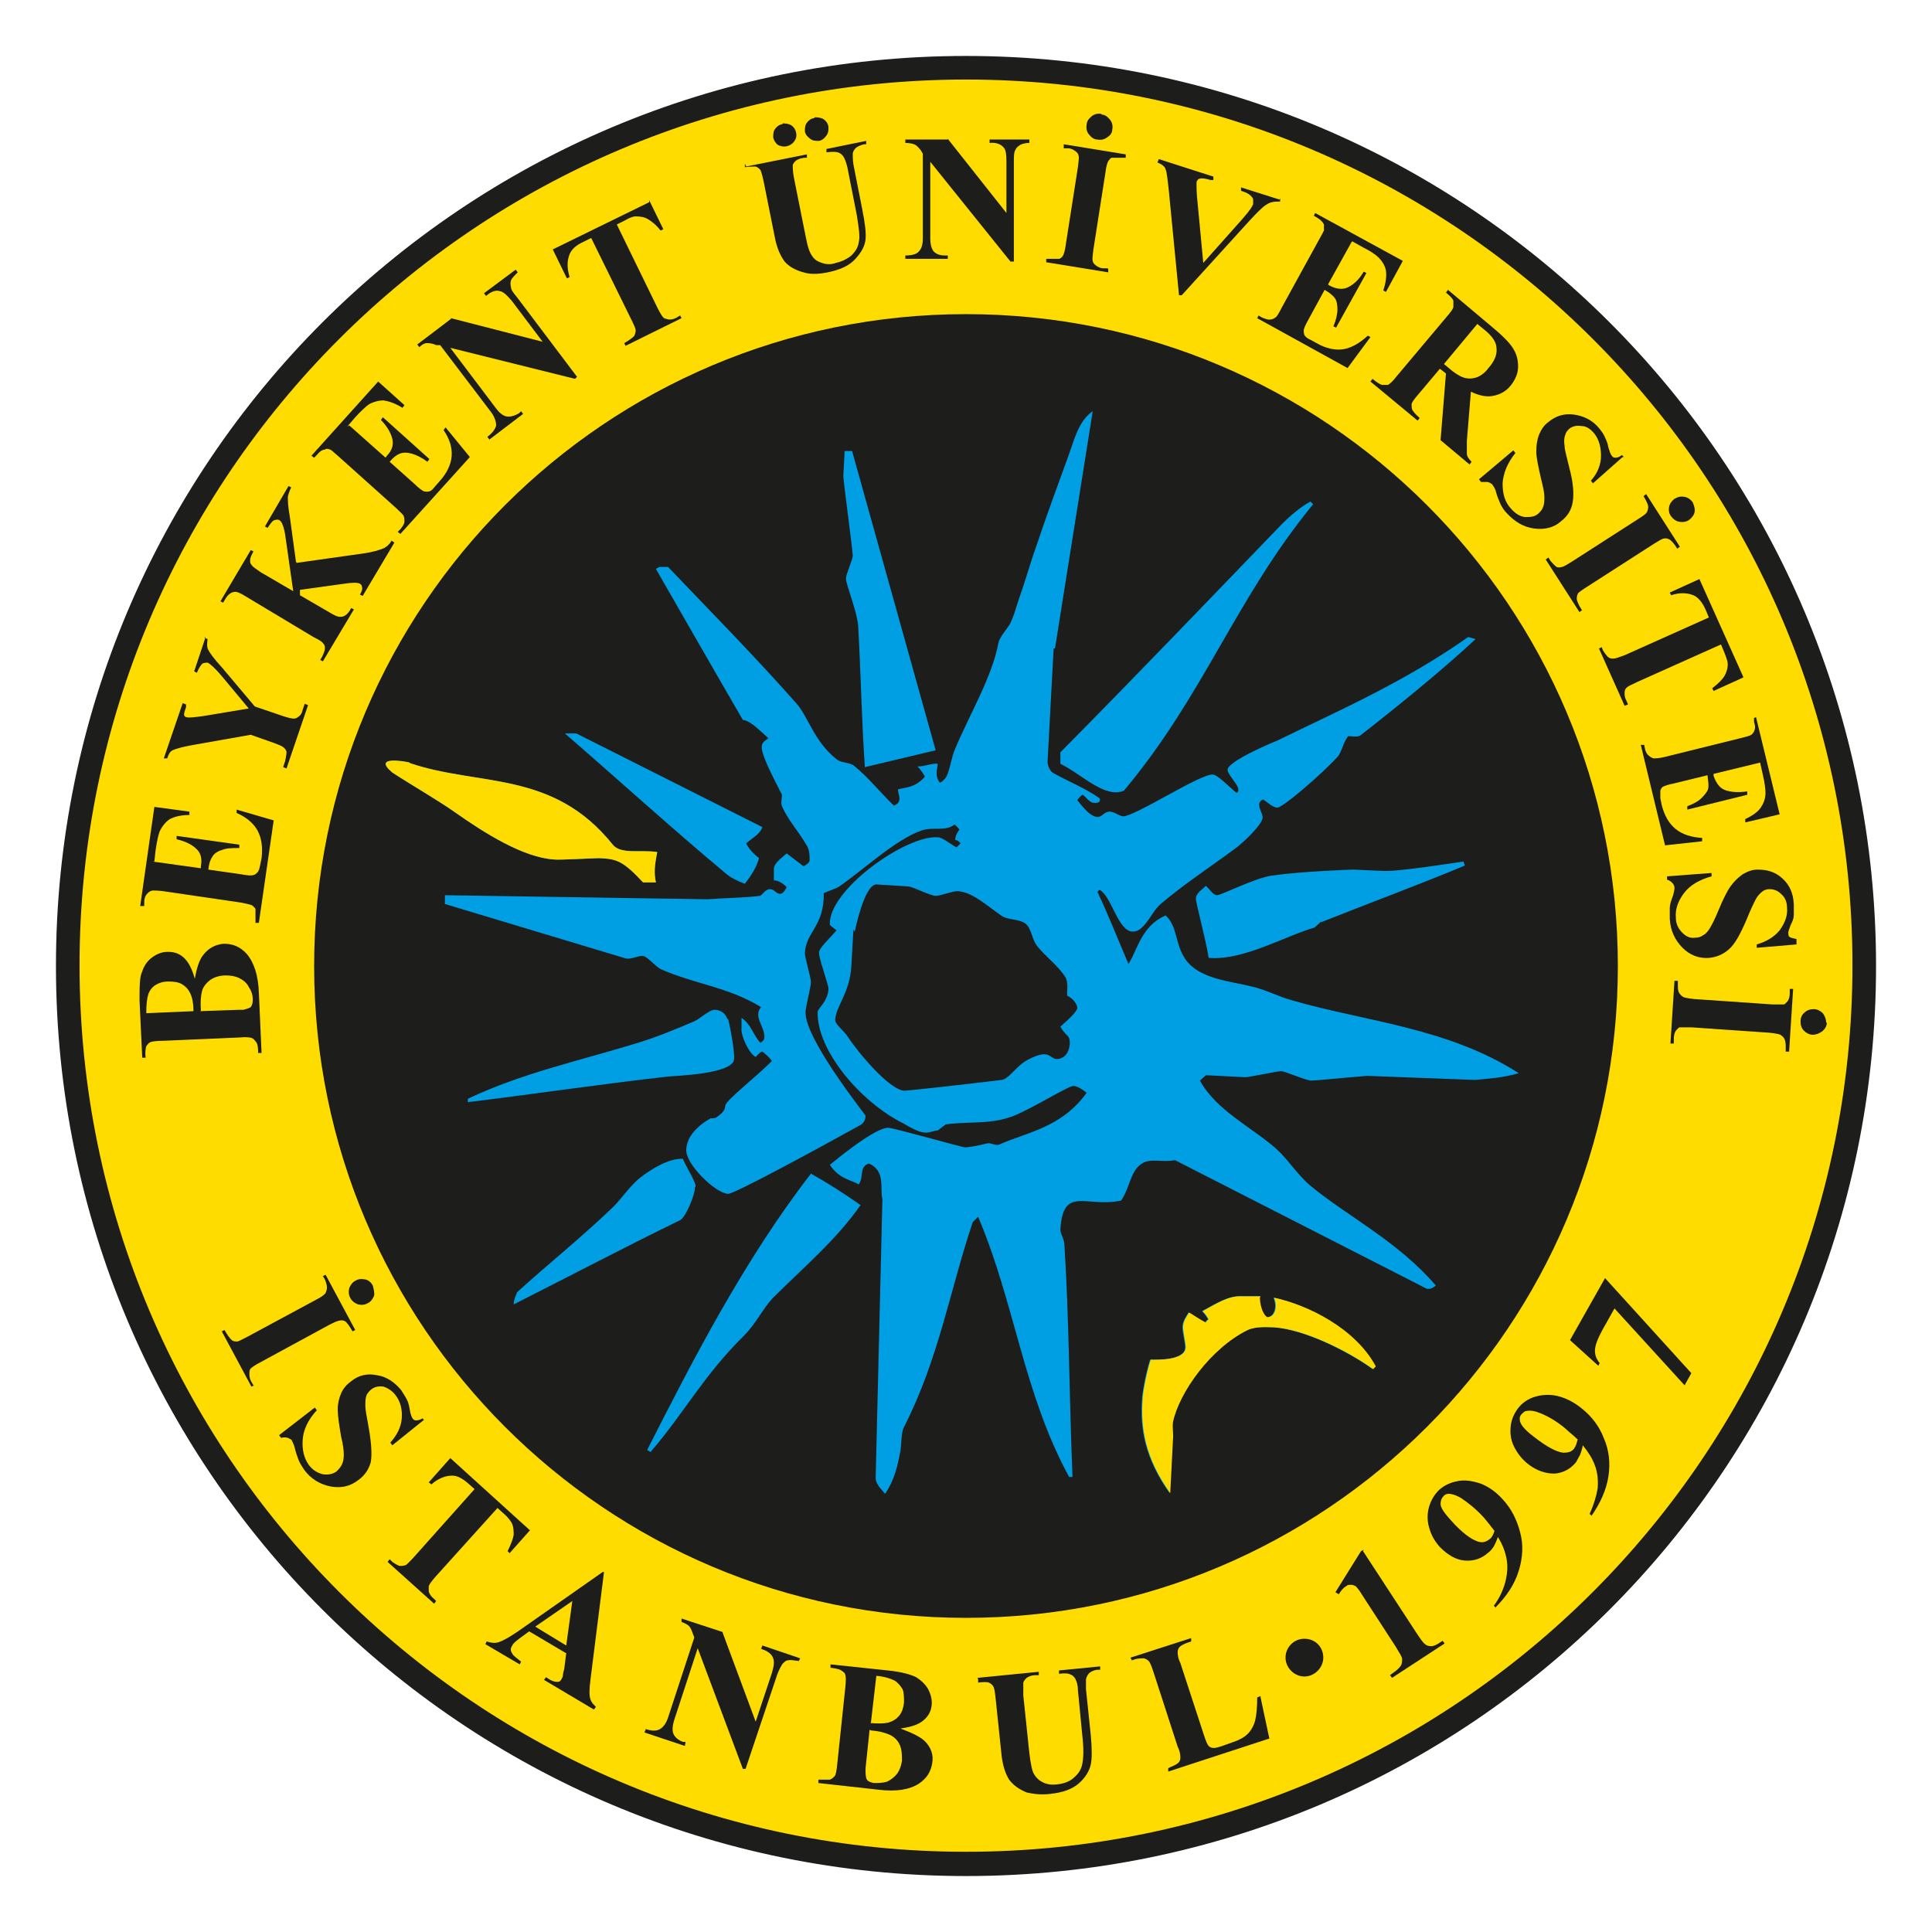 <?xml version="1.0" encoding="UTF-8"?><svg id="Layer_1" xmlns="http://www.w3.org/2000/svg" viewBox="0 0 28.66 28.66"><defs><style>.cls-1{fill:#1d1d1b;}.cls-1,.cls-2,.cls-3{stroke-width:0px;}.cls-2{fill:#009ee2;}.cls-3{fill:#ffdc00;}</style></defs><path class="cls-3" d="m1.06,14.33C1.06,7,7,1.06,14.33,1.06s13.27,5.93,13.27,13.26-5.94,13.27-13.27,13.27S1.06,21.65,1.06,14.33h0Z"/><path class="cls-1" d="m3.77,20.55l-.04.02-.44-.82.04-.02.03.05s.05.08.08.1c.02.02.05.02.08.02.02,0,.07-.03.15-.07l1.02-.55c.08-.04.13-.08.14-.1.01-.02.02-.05.02-.08,0-.03-.01-.07-.03-.12l-.03-.05.04-.02.44.82-.04.02-.03-.05s-.05-.08-.08-.1c-.02-.01-.05-.02-.08-.01-.02,0-.07.02-.15.06l-1.03.56c-.08.04-.13.08-.14.09-.02.02-.02.05-.02.08,0,.03,0,.07.03.12l.03.05Zm1.76-1.48s.03.1.02.15c-.02.05-.05.09-.09.11-.05.03-.1.03-.15.02-.05-.02-.09-.05-.11-.09-.03-.05-.03-.1-.02-.15.02-.05.05-.09.09-.11.05-.03.09-.03.15-.02.05.01.09.05.11.09Z"/><path class="cls-1" d="m6.28,21.07l-.46.37-.03-.04c.1-.11.16-.23.17-.36.01-.13-.02-.25-.09-.34-.05-.07-.12-.11-.18-.13-.07-.01-.13,0-.18.04-.03.02-.05.05-.07.08-.02.05-.02.1-.02.17,0,.05.02.16.05.32.04.23.05.4.03.51-.03.11-.09.2-.19.27-.12.09-.25.12-.41.09-.15-.03-.29-.11-.39-.25-.03-.05-.06-.09-.08-.14-.02-.05-.04-.11-.06-.19-.01-.04-.03-.08-.04-.1-.01-.02-.04-.03-.06-.04-.03-.01-.06-.01-.1,0l-.03-.04.53-.41.03.04c-.13.14-.2.29-.21.44-.01.15.02.27.09.37.06.08.13.12.21.14.08.01.14,0,.2-.04.03-.03.06-.06.08-.1.02-.04.03-.09.03-.15,0-.06-.01-.15-.04-.27-.03-.18-.05-.31-.05-.4,0-.09.02-.17.05-.24.03-.07.08-.13.15-.18.11-.09.24-.12.38-.09.14.02.26.1.36.22.03.05.06.09.09.15.02.04.03.09.04.15.01.06.03.11.04.12.01.02.03.03.05.03.02,0,.05,0,.1-.03l.02.03Z"/><path class="cls-1" d="m7.88,22.68l-.32.36-.03-.03c.05-.1.08-.18.09-.24,0-.06,0-.12-.03-.18-.02-.03-.05-.08-.11-.13l-.1-.09-.92,1.02c-.06.07-.09.11-.1.14,0,.02,0,.05,0,.08.01.03.03.07.07.1l.04.04-.03.04-.69-.62.03-.04.04.04s.07.05.11.06c.03,0,.05,0,.08-.01.02,0,.06-.05.12-.11l.91-1.02-.09-.08c-.09-.08-.17-.12-.24-.12-.1,0-.21.04-.31.13l-.04-.03.32-.36,1.18,1.07Z"/><path class="cls-1" d="m8.39,24.52l-.54-.32-.15.11c-.05.04-.09.07-.1.1-.03.04-.03.08,0,.12.01.03.06.06.13.12l-.02.04-.51-.3.02-.04c.06.02.12.03.18.01.06-.02.15-.07.27-.15l1.27-.89h.02s-.2,1.59-.2,1.59c-.02.15-.02.25,0,.3.01.04.04.07.08.11l-.03.04-.74-.44.03-.04.03.02c.06.04.1.05.14.05.03,0,.04-.01.06-.04,0-.01.02-.03.02-.05,0,0,0-.04.02-.1l.03-.24Zm.01-.11l.09-.66-.55.38.46.28Z"/><path class="cls-1" d="m10.72,24.22l.49,1.32.24-.72c.03-.1.04-.17.02-.22-.02-.06-.08-.11-.18-.14l.02-.05.56.19-.02.04c-.07-.01-.13-.02-.16-.01-.03,0-.05.02-.08.05-.02.03-.05.08-.08.16l-.47,1.4h-.04s-.67-1.79-.67-1.79l-.35,1.07c-.03.1-.03.17,0,.22.03.05.08.08.13.1h.04s-.01.06-.01.06l-.6-.2.02-.05c.09.03.16.03.21,0,.05-.03.09-.08.12-.17l.39-1.19-.02-.05c-.02-.06-.04-.1-.06-.12-.02-.02-.06-.04-.11-.06v-.05s.61.2.61.2Z"/><path class="cls-1" d="m13.38,25.65c.16.06.28.12.34.18.09.09.13.2.11.32-.02.13-.08.23-.2.31-.14.09-.34.12-.59.09l-.9-.1v-.05c.09,0,.14,0,.17,0,.03-.01.05-.03.07-.05.02-.02.03-.08.04-.18l.12-1.14c.01-.1.01-.16,0-.18,0-.03-.03-.05-.06-.07-.03-.02-.08-.03-.16-.04v-.05s.85.09.85.09c.2.02.34.06.42.1.08.05.14.11.18.18.04.08.06.16.05.24-.01.09-.05.16-.12.22-.07.06-.18.1-.34.12Zm-.48.01l-.06.57v.06s0,.08.02.11c.02.03.06.04.1.05.07,0,.13,0,.2-.02.06-.03.11-.07.15-.12.04-.06.06-.12.07-.19,0-.08,0-.16-.03-.23-.03-.07-.08-.12-.14-.15-.06-.03-.16-.06-.29-.07Zm.01-.1c.12.01.21.01.28-.01.06-.02.11-.05.15-.1.04-.05.06-.11.07-.19,0-.08,0-.15-.02-.2-.03-.05-.07-.1-.12-.13-.06-.03-.15-.06-.27-.07l-.08.69Z"/><path class="cls-1" d="m14.5,24.89l.91-.09v.05s-.04,0-.04,0c-.07,0-.11.02-.14.04-.02.02-.04.04-.05.07,0,.02,0,.09,0,.19l.09.86c.02.16.04.26.07.31.03.05.07.09.13.12.06.03.13.04.21.03.1-.01.18-.04.24-.09.06-.05.11-.11.13-.19.02-.08.03-.21.01-.4l-.07-.72c0-.08-.02-.13-.04-.17-.02-.03-.04-.05-.07-.06-.04-.02-.1-.02-.17-.01v-.05s.61-.06.61-.06v.05s-.03,0-.03,0c-.05,0-.09.02-.12.04-.03.02-.05.06-.06.1,0,.03,0,.08,0,.15l.07.67c.02.21.02.36,0,.45-.02.09-.08.19-.17.27-.1.09-.24.14-.42.16-.15.02-.27,0-.36-.02-.12-.05-.2-.11-.26-.19-.05-.08-.09-.19-.11-.34l-.09-.86c-.01-.1-.02-.17-.04-.19-.01-.02-.04-.04-.06-.05-.03-.01-.08-.01-.16,0v-.05Z"/><path class="cls-1" d="m18.7,25.18l.13.61-1.5.49v-.05s.04-.02.04-.02c.05-.02.09-.04.11-.06.02-.02.03-.04.03-.08,0-.02,0-.08-.04-.16l-.36-1.11c-.03-.09-.05-.14-.07-.16-.02-.02-.04-.03-.07-.04-.03,0-.07,0-.12.01l-.06.02-.02-.04.9-.29v.05s-.06.02-.06.02c-.05.02-.09.04-.11.06-.02.02-.03.05-.03.08,0,.02,0,.08.04.16l.35,1.07c.03.09.05.14.07.16.02.02.04.03.08.03.02,0,.07-.01.15-.04l.14-.05c.09-.03.16-.07.21-.12.05-.05.09-.12.11-.2.02-.08.03-.2.03-.34l.05-.02Z"/><path class="cls-1" d="m20.22,23.01l.79,1.21c.06.09.1.15.13.17.02.02.05.03.09.03.04,0,.08-.02.14-.06l.03-.02.03.04-.78.51-.03-.04.04-.03c.06-.04.1-.08.12-.11.02-.03.02-.07.02-.1,0-.03-.04-.09-.1-.19l-.5-.77c-.04-.07-.08-.11-.09-.12-.02-.01-.04-.02-.07-.02-.03,0-.05,0-.07.02-.04.02-.08.07-.11.12l-.05-.03.38-.61.04-.02Z"/><path class="cls-1" d="m22.19,23.85l-.03-.03c.09-.12.14-.24.17-.35.03-.12.04-.23.02-.34-.02-.11-.06-.22-.13-.33-.02.06-.04.1-.06.14-.02.03-.05.07-.08.09-.1.09-.21.13-.35.12-.13-.01-.25-.08-.37-.2-.08-.09-.13-.18-.16-.29-.03-.1-.03-.21,0-.31.03-.1.08-.18.15-.25.08-.07.17-.11.28-.13.11-.02.22,0,.34.04.12.05.22.12.32.23.13.14.21.3.26.49.05.18.04.38-.02.57-.06.2-.18.38-.35.55Zm-.02-1.14c-.06-.08-.11-.14-.16-.2-.11-.12-.22-.21-.34-.29-.07-.04-.13-.06-.18-.06-.03,0-.06.01-.08.04-.03.03-.04.07-.04.11,0,.06.06.14.16.25.16.18.3.28.4.31.07.02.12,0,.17-.04.03-.02.05-.06.07-.12Z"/><path class="cls-1" d="m23.61,22.48l-.03-.02c.06-.13.1-.26.12-.38.01-.12,0-.23-.04-.34-.04-.11-.1-.2-.18-.3-.01.06-.03.11-.04.14-.02.04-.04.07-.06.11-.08.1-.19.16-.32.17-.13,0-.26-.04-.39-.14-.09-.07-.16-.16-.21-.26-.05-.1-.06-.2-.05-.3.01-.1.05-.19.11-.27.06-.08.15-.14.25-.17.1-.03.22-.04.34-.01.12.03.24.09.35.18.15.12.26.26.33.44.08.18.1.37.07.57-.03.2-.12.4-.26.6Zm-.2-1.12c-.07-.07-.14-.12-.19-.17-.12-.1-.25-.18-.38-.23-.07-.03-.14-.04-.19-.03-.03,0-.05.02-.08.05-.03.03-.03.07-.02.11.02.06.08.13.2.22.19.15.34.23.44.24.07,0,.12-.01.16-.06.02-.03.04-.07.05-.13Z"/><path class="cls-1" d="m24.99,20.55l-1.04-1.14-.18.32c-.07.13-.11.23-.11.31,0,.06.02.12.07.18l-.02.04-.42-.38.52-.92,1.28,1.41-.1.18Z"/><path class="cls-1" d="m4.66,14.33c0-5.34,4.33-9.67,9.67-9.67s9.67,4.33,9.67,9.67-4.33,9.67-9.67,9.67-9.67-4.33-9.67-9.67h0Z"/><path class="cls-1" d="m2.89,14.52c.03-.17.07-.29.13-.36.08-.1.18-.15.3-.16.13,0,.24.04.34.15.11.13.17.32.18.57l.04.9h-.05c0-.08-.01-.14-.03-.16-.02-.03-.04-.05-.06-.06-.02-.01-.09-.02-.18-.01l-1.15.05c-.09,0-.16.01-.18.02-.02.01-.04.03-.06.06-.01.03-.02.09-.01.17h-.05s-.04-.85-.04-.85c0-.2,0-.35.04-.43.03-.09.08-.16.15-.21.07-.05.14-.08.23-.08.09,0,.16.02.23.08.07.06.13.17.17.32Zm-.02.48c0-.12-.02-.21-.05-.27-.03-.06-.07-.1-.12-.13-.05-.03-.12-.04-.2-.04-.08,0-.14.02-.19.05-.05.03-.09.08-.11.14-.02.06-.03.15-.03.28l.7-.03Zm.1,0l.57-.02h.07s.08-.02.11-.04c.02-.03.03-.06.03-.11,0-.07-.02-.13-.06-.19-.03-.06-.08-.1-.14-.13-.06-.03-.13-.04-.2-.04-.08,0-.16.02-.22.06-.06.04-.11.1-.13.16-.02.07-.03.17-.02.3Z"/><path class="cls-1" d="m2.26,12.78l.72.1v-.03c.02-.11,0-.2-.07-.26-.06-.06-.16-.11-.29-.14v-.05s.93.13.93.13v.05c-.11,0-.19,0-.26.03-.07.02-.12.06-.14.1-.03.04-.05.1-.06.19l.49.07c.1.02.16.02.18.01.02,0,.04-.02.06-.04.02-.02.03-.06.04-.11l.02-.1c.02-.16,0-.3-.06-.41-.06-.11-.17-.2-.31-.26v-.05s.55.16.55.16l-.22,1.52h-.05s0-.07,0-.07c0-.05,0-.09,0-.13,0-.02-.03-.04-.05-.06-.02-.01-.07-.02-.16-.04l-1.16-.17c-.08-.01-.13-.01-.15-.01-.03,0-.06.02-.08.04-.03.03-.05.07-.05.13v.06s-.06,0-.06,0l.21-1.47.52.07v.05c-.14,0-.23.03-.29.06-.06.04-.11.1-.15.18-.02.05-.04.14-.06.27l-.02.18Z"/><path class="cls-1" d="m3.03,9.46l.05.02c-.01.06-.01.11,0,.14.02.05.09.15.22.29l.48.57.41.14c.09.03.14.04.17.04.02,0,.05-.01.07-.03.03-.02.05-.05.06-.1l.03-.09.05.02-.32.94-.05-.02.03-.09s.02-.09.02-.13c0-.03-.02-.05-.04-.07-.02-.02-.07-.04-.15-.07l-.34-.12-.85.15c-.17.03-.27.06-.31.08-.04.02-.06.06-.08.12h-.05s.28-.82.28-.82l.05.02v.04s-.03.08-.03.11c0,.02.02.04.04.04.03.01.12,0,.26-.02l.66-.11-.4-.48c-.1-.12-.17-.18-.21-.2-.02,0-.04,0-.07.01-.03.02-.06.07-.09.14l-.04-.02.17-.51Z"/><path class="cls-1" d="m4.4,8.35l.99-.14c.14-.02.24-.05.31-.08.05-.03.08-.06.11-.11l.04.03-.47.79-.04-.02c.03-.05.04-.09.03-.11,0-.02-.01-.04-.03-.05-.03-.02-.11-.02-.24,0l-.65.09v.08s.43.25.43.25c.08.05.13.07.16.07.03,0,.05,0,.08-.02.03-.02.06-.05.09-.11l.04.02-.46.77-.04-.02.03-.05s.04-.08.04-.12c0-.03,0-.05-.03-.08-.01-.02-.06-.05-.14-.09l-1-.6c-.08-.05-.13-.07-.15-.07-.02,0-.05,0-.08.02-.03.02-.06.05-.08.09l-.03.05-.04-.02.45-.76.04.02c-.03.05-.05.1-.05.13,0,.03,0,.05.03.08.01.02.06.05.13.1l.48.28-.12-.84c-.02-.12-.05-.19-.08-.21-.03-.02-.06-.01-.09,0-.02.01-.05.05-.09.11l-.04-.02.35-.6.04.02c-.03.06-.04.1-.05.14,0,.04,0,.14.03.3l.09.66Z"/><path class="cls-1" d="m5.18,6.31l.54.48.02-.03c.08-.08.1-.17.08-.25-.02-.08-.07-.18-.17-.28l.03-.04.69.62-.03.04c-.08-.06-.16-.1-.23-.12-.07-.02-.13-.02-.18,0-.05.02-.1.06-.15.12l.37.33c.07.07.12.1.14.11.02,0,.05.01.07,0,.03,0,.06-.03.09-.07l.07-.08c.11-.12.17-.25.18-.37.01-.13-.03-.26-.12-.39l.03-.04.36.44-1.03,1.14-.04-.03.04-.04s.06-.07.06-.11c0-.03,0-.05-.01-.08,0-.02-.05-.06-.11-.12l-.87-.78c-.06-.05-.1-.09-.11-.09-.03-.01-.06-.02-.08,0-.04,0-.08.03-.12.08l-.04.04-.04-.03.99-1.1.39.35-.03.04c-.11-.07-.21-.1-.28-.11-.07,0-.15.02-.22.06-.04.03-.11.09-.2.19l-.12.14Z"/><path class="cls-1" d="m6.69,4.72l1.36.35-.46-.61c-.07-.08-.12-.13-.17-.14-.06-.02-.13,0-.21.07l-.03-.04.47-.35.03.04c-.05.05-.09.09-.1.12-.01.03-.01.06,0,.1,0,.04.04.09.09.15l.89,1.18-.03.03-1.85-.46.68.9c.06.08.12.12.18.12.06,0,.11-.02.16-.05l.03-.03.03.04-.5.38-.03-.04c.08-.06.12-.12.13-.17,0-.05-.02-.12-.07-.19l-.76-1h-.06c-.06-.03-.11-.03-.14-.03-.03,0-.07.02-.11.06l-.03-.04.5-.38Z"/><path class="cls-1" d="m9.63,2.97l.21.43-.04.02c-.07-.09-.14-.14-.19-.17-.05-.03-.11-.04-.18-.04-.04,0-.09.02-.16.06l-.12.06.6,1.23c.04.08.07.13.09.15.02.02.05.02.08.03.03,0,.07,0,.12-.03l.05-.03.02.04-.83.41-.02-.04.05-.03s.08-.05.1-.08c.01-.02.02-.05.02-.08,0-.02-.02-.07-.06-.15l-.6-1.22-.12.06c-.11.05-.17.11-.2.18-.04.1-.04.21,0,.34l-.04.02-.21-.43,1.43-.7Z"/><path class="cls-1" d="m11.07,2.47l.9-.18v.05s-.04,0-.04,0c-.07.01-.11.03-.13.05-.02.02-.04.04-.04.07,0,.03,0,.09.02.19l.17.85c.03.16.06.25.1.3.03.05.08.08.14.1.06.02.13.03.21,0,.09-.02.17-.06.23-.11.06-.06.1-.12.11-.2.02-.08,0-.21-.03-.4l-.14-.71c-.02-.08-.04-.13-.06-.16-.02-.03-.05-.05-.08-.06-.04-.01-.1-.01-.17,0v-.05s.59-.12.59-.12v.05s-.03,0-.03,0c-.05.01-.09.03-.12.05-.03.03-.05.06-.05.1,0,.03,0,.08.01.15l.13.66c.04.2.06.35.05.45-.01.1-.06.19-.15.29-.09.1-.22.16-.41.2-.15.03-.27.03-.36,0-.12-.03-.22-.09-.28-.16-.06-.08-.11-.19-.14-.33l-.17-.85c-.02-.1-.04-.16-.05-.18-.02-.02-.04-.04-.07-.05-.03,0-.08,0-.16.01v-.05Zm.54-.64s.09,0,.13.03c.04.03.06.06.07.11.01.05,0,.09-.03.13-.03.04-.07.06-.11.07-.05.01-.09,0-.13-.02-.04-.03-.06-.07-.07-.11,0-.05,0-.09.03-.13.03-.04.06-.06.11-.07Zm.48-.09s.09,0,.13.03c.04.03.06.06.07.11,0,.05,0,.09-.03.13-.03.04-.06.07-.11.08-.05,0-.09,0-.13-.03-.04-.03-.07-.06-.08-.11,0-.05,0-.09.03-.13.03-.04.06-.06.11-.07Z"/><path class="cls-1" d="m14.06,2.06l.87,1.1v-.76c0-.11-.01-.18-.04-.21-.04-.05-.11-.08-.21-.07v-.05h.59s0,.05,0,.05c-.07,0-.13.02-.15.04-.02.01-.05.04-.06.07-.02.03-.02.09-.02.18v1.47s-.05,0-.05,0l-1.19-1.48v1.13c0,.1.02.17.06.21.05.04.1.05.16.05h.04v.05h-.63v-.05c.1,0,.17-.02.2-.06.04-.04.06-.1.06-.2v-1.25s-.03-.05-.03-.05c-.04-.05-.07-.08-.1-.09-.03-.01-.07-.02-.13-.02v-.05h.63Z"/><path class="cls-1" d="m16.44,3.99v.05s-.92-.15-.92-.15v-.05s.06,0,.06,0c.05,0,.09,0,.13,0,.02,0,.05-.03.06-.05.01-.02.03-.07.04-.16l.18-1.15c.01-.09.02-.15.01-.17,0-.02-.02-.05-.05-.07-.03-.02-.06-.04-.11-.04h-.06s0-.06,0-.06l.92.15v.05s-.07,0-.07,0c-.05,0-.09,0-.13,0-.03,0-.04.03-.06.05-.01.02-.03.07-.04.16l-.18,1.15c-.01.09-.02.14-.01.17,0,.02.02.05.05.07.03.02.06.04.11.04h.06Zm-.1-2.29c.05,0,.09.03.13.08.03.04.04.09.03.14,0,.05-.03.09-.08.12-.04.03-.09.04-.14.03-.05,0-.09-.03-.13-.08-.03-.04-.04-.09-.03-.14,0-.05.03-.09.08-.13.04-.03.09-.04.14-.03Z"/><path class="cls-1" d="m18.99,2.94v.05c-.08,0-.14,0-.21.05-.05.03-.13.11-.25.24l-1,1.1h-.04s-.15-1.54-.15-1.54c-.02-.18-.03-.29-.05-.33-.01-.04-.05-.07-.12-.1l.02-.05.81.26v.05s-.04,0-.04,0c-.07-.02-.13-.03-.16-.02-.02,0-.04.02-.05.05,0,.01,0,.03,0,.06s0,.08.01.19l.09.95.57-.64c.07-.08.11-.13.13-.16.02-.03.03-.05.04-.07,0-.02,0-.05,0-.07,0-.02-.02-.04-.04-.06-.03-.03-.08-.05-.14-.07v-.05s.57.18.57.18Z"/><path class="cls-1" d="m20.05,3.59l-.35.63.03.02c.1.05.19.06.27.02.08-.04.16-.11.23-.23l.04.02-.45.81-.04-.02c.04-.09.06-.18.06-.25,0-.07-.01-.13-.04-.17-.03-.04-.08-.08-.15-.12l-.24.44c-.05.09-.07.14-.07.16,0,.02,0,.04.01.07.01.02.04.05.09.07l.09.05c.14.08.28.11.4.09.12-.02.24-.09.36-.2l.04.02-.34.46-1.34-.74.02-.04.05.03s.09.04.12.03c.03,0,.05-.01.08-.03.02-.01.05-.06.09-.14l.56-1.02c.04-.07.06-.11.07-.13,0-.03,0-.06,0-.09-.02-.04-.05-.07-.1-.1l-.05-.03.02-.04,1.3.71-.25.46-.04-.02c.04-.12.05-.22.04-.29-.01-.07-.05-.14-.11-.2-.04-.04-.11-.09-.23-.15l-.16-.09Z"/><path class="cls-1" d="m21.36,5.47l-.32.38c-.06.07-.1.12-.1.15,0,.03,0,.05.01.08.02.03.05.07.11.12l-.03.04-.7-.58.03-.04c.06.05.11.08.14.09.03,0,.06,0,.09,0,.02-.01.07-.05.13-.13l.74-.88c.06-.07.1-.12.1-.15,0-.03,0-.06,0-.09-.01-.03-.05-.07-.11-.12l.03-.04.63.53c.17.14.28.25.33.33.06.09.08.18.08.28,0,.1-.04.19-.11.28-.08.1-.19.15-.32.16-.08,0-.17-.02-.27-.07l-.06.73c0,.1,0,.16,0,.19,0,.04.03.08.07.12l-.03.04-.43-.36.08-.99-.09-.07Zm.56-.67l-.5.6.06.05c.09.08.17.13.23.15.06.02.12.02.19,0,.06-.02.13-.07.18-.14.09-.1.13-.2.12-.29,0-.09-.06-.18-.17-.27l-.11-.09Z"/><path class="cls-1" d="m24.07,6.78l-.44.39-.03-.04c.1-.11.15-.24.15-.37,0-.13-.03-.24-.1-.33-.06-.07-.12-.11-.19-.11-.07-.01-.13,0-.18.04-.03.03-.05.05-.06.09-.02.05-.02.1-.01.17,0,.05.03.15.07.32.06.22.07.39.05.51-.02.12-.08.21-.17.28-.11.1-.25.13-.4.11-.16-.02-.29-.1-.41-.23-.04-.04-.07-.09-.09-.13-.02-.05-.05-.11-.07-.19-.01-.04-.03-.07-.05-.1-.02-.02-.04-.03-.07-.04-.03,0-.06,0-.1,0l-.03-.04.51-.43.03.04c-.12.15-.18.3-.19.45,0,.15.03.27.12.37.06.07.13.12.21.13.08,0,.14,0,.2-.05.03-.03.06-.06.07-.1.02-.04.02-.09.02-.15,0-.06-.02-.15-.05-.27-.04-.18-.07-.31-.07-.4,0-.09.01-.17.04-.25.03-.07.07-.14.14-.19.11-.09.23-.13.38-.11.14.02.27.08.37.2.04.05.07.09.09.14.02.04.04.09.05.15.02.06.03.1.05.12.01.02.03.03.05.03.02,0,.05,0,.1-.04l.03.03Z"/><path class="cls-1" d="m23.47,9.05l-.04.03-.5-.78.04-.03.03.05s.06.07.09.09c.02.01.05.01.08,0,.02,0,.07-.03.15-.08l.98-.63c.08-.05.12-.08.13-.1.01-.02.02-.05.02-.08,0-.03-.02-.07-.04-.11l-.03-.05.04-.03.5.78-.04.03-.03-.05s-.06-.08-.09-.09c-.02-.01-.05-.02-.08-.01-.02,0-.07.03-.15.08l-.98.63c-.08.05-.12.08-.14.1-.01.02-.02.05-.02.08,0,.03.02.07.04.11l.03.05Zm1.64-1.6s.04.09.03.14c-.01.05-.04.09-.08.12-.04.03-.09.04-.15.03-.05-.01-.09-.04-.12-.08-.03-.04-.04-.09-.03-.14.01-.05.04-.09.08-.12.05-.03.09-.04.15-.03.05.01.09.04.12.08Z"/><path class="cls-1" d="m25.86,10.05l-.44.2-.02-.04c.09-.07.15-.13.18-.18.03-.05.05-.11.05-.18,0-.04-.02-.09-.05-.17l-.05-.12-1.25.56c-.08.04-.13.06-.15.08-.02.02-.03.04-.03.08,0,.03,0,.07.03.12l.02.05-.05.02-.38-.85.04-.02.02.05s.05.08.08.1c.02.02.05.02.08.02.02,0,.08-.02.16-.05l1.25-.56-.05-.12c-.05-.11-.11-.18-.18-.21-.1-.04-.21-.04-.33,0l-.02-.04.44-.2.65,1.45Z"/><path class="cls-1" d="m26.12,11.31l-.7.17v.03c.04.11.09.18.17.21.08.03.19.04.33.02v.05s-.89.22-.89.22v-.05c.08-.03.16-.07.21-.12.05-.05.09-.1.1-.14.01-.05,0-.11-.01-.2l-.49.12c-.1.02-.15.04-.17.05-.02.01-.03.03-.04.06,0,.03,0,.06,0,.11l.02.1c.04.16.11.28.21.36.1.08.23.12.39.13v.05s-.55.06-.55.06l-.36-1.49h.05s.01.05.01.05c.01.05.03.09.06.11.02.02.04.03.07.04.02,0,.08,0,.16-.02l1.13-.28c.08-.02.12-.03.14-.04.03-.01.05-.04.06-.06.02-.04.02-.08,0-.14v-.06s.03-.01.03-.01l.35,1.44-.51.12v-.05c.11-.05.19-.11.23-.17.04-.06.07-.13.07-.22,0-.05-.01-.14-.04-.27l-.04-.18Z"/><path class="cls-1" d="m26.65,14.01l-.59.05v-.05c.14-.04.26-.11.34-.21.08-.11.12-.22.11-.33,0-.09-.03-.16-.09-.21-.05-.05-.11-.07-.17-.07-.04,0-.07.01-.1.03-.04.03-.08.07-.11.13-.02.04-.07.14-.13.29-.09.21-.17.36-.26.44-.09.08-.19.12-.3.13-.15.01-.28-.04-.39-.15-.11-.11-.18-.25-.19-.43,0-.06,0-.11,0-.16,0-.05.02-.11.05-.19.01-.04.02-.08.02-.11,0-.02-.01-.05-.03-.07-.02-.02-.04-.04-.08-.05v-.05s.66-.05.66-.05v.05c-.18.05-.32.13-.41.25-.09.12-.13.24-.12.36,0,.1.04.17.1.23.06.06.12.08.19.07.04,0,.08-.01.12-.04.04-.02.07-.06.1-.11.03-.05.07-.13.12-.25.07-.17.13-.29.18-.36.05-.07.11-.13.18-.18.07-.04.14-.07.22-.07.14,0,.26.03.37.13.11.1.16.22.17.38,0,.06,0,.11,0,.17,0,.04-.02.09-.05.15-.02.06-.04.1-.03.12,0,.02,0,.04.02.05.01.01.05.02.1.03v.04Z"/><path class="cls-1" d="m24.83,15.48h-.05s.06-.93.06-.93h.05s0,.06,0,.06c0,.05,0,.09.02.12.01.02.03.04.06.06.02.01.07.02.16.03l1.16.08c.09,0,.15,0,.17,0,.02,0,.04-.03.06-.05.02-.03.03-.07.03-.12v-.06s.05,0,.05,0l-.06.93h-.05s0-.06,0-.06c0-.05,0-.09-.02-.13-.01-.02-.03-.04-.06-.06-.02-.01-.07-.02-.16-.03l-1.16-.08c-.09,0-.15,0-.17,0-.02,0-.04.03-.06.05-.02.03-.03.07-.03.12v.06Zm2.27-.31c0,.05-.03.1-.07.13-.04.03-.09.05-.14.05-.05,0-.1-.03-.13-.06-.04-.04-.05-.09-.05-.14,0-.05.02-.1.06-.13.04-.04.09-.05.14-.05.05,0,.1.03.13.06.03.04.05.09.05.14Z"/><path class="cls-2" d="m6.08,11.32c1.03.35,2.12.1,3.01,1.21.12.15.41.07.66.11-.04.2-.05.31-.02.45h-.19c-.3-.32-.39-.35-.66-.36-.07,0-.59.03-.66.02-.46-.03-1.03-.39-1.47-.7-.27-.19-.64-.4-.93-.59-.31-.26.21-.16.25-.15h0Zm6.58,2.47l-.03.53c-.02.41-.23.6-.24.81,0,.07.12.15.18.24.17.26.62.79.84.81.07,0,.96-.1,1.45-.16.09-.01.19-.16.31-.25.08-.06.25-.14.33-.13.07,0,.1.06.17.07.19,0,.2-.22.2-.23,0-.14-.05-.09-.14-.25.1-.09.25-.22.25-.28,0-.05-.06-.14-.15-.18,0-.09.02-.21-.03-.28-.1-.16-.29-.3-.41-.45-.09-.11-.08-.26-.18-.34-.09-.07-.27-.05-.36-.12-.23-.16-.43-.35-.65-.36-.07,0-.25.07-.32.07-.07,0-.33-.13-.4-.14l-.48-.03c-.18,0-.32.7-.32.7h0Zm2.97-4.17l-.09,1.68c0,.06.04.15.09.17.21.12.45.21.68.37,0,0,.04.08-.08.07-.07,0-.12-.09-.17-.12-.01,0-.05.04-.08.08.1.12.19.24.3.25.07,0,.1-.08.18-.08.07,0,.13.06.2.07.18,0,1.14-.63,1.33-.62.07,0,.23.17.35.27.02,0,.03-.01.03-.05,0-.07-.16-.22-.16-.29,0-.13.7-.42.73-.43.94-.46,1.87-.86,2.84-1.54l.11.03c-.47.44-1.17,1.01-1.71,1.43-.05.03-.12.01-.18.01-.08.1-.09.23-.16.31-.25.27-.81.75-.89.75-.07,0-.15-.08-.21-.12-.03.01-.06.03-.06.08,0,.07.05.12.05.19,0,.09-.26.35-.41.46-.35.26-.76.53-1.09.81-.11.09-.16.22-.26.33-.05.05-.09.09-.17.09-.22-.01-.31-.53-.49-.62l-.03.03c.17.36.31.72.46,1.07.14-.22.19-.56.55-.72.23.2.1.59.48.82.23.14.54.17.78.23.2.04.43.16.62.21,1.06.31,2.3.4,3.36,1.08-.24.07-.44.08-.65.1l-1.6-.06c-.26.02-.76.07-.83.07-.07,0-.37-.13-.44-.14-.07,0-.47.09-.54.09l-.58-.03-.09.08c.25.45.77.69,1.13,1.01.17.15.31.38.51.55.57.47,1.28.81,1.86,1.48-.06.05-.09.05-.13.05l-3.74-1.91c-.25.05-.43-.08-.59.15-.08.12-.11.31-.21.45-.52.11-.86-.23-.9.43,0,.07.06.14.06.23.07,1.09.07,2.21.12,3.44h-.05c-.68-1.25-.8-2.56-1.35-3.86-.03.03-.06.06-.08.08-.34,1.01-.5,2.02-1.02,3.04-.05.1-.03.26-.06.39-.03.15-.07.38-.22.6-.08-.09-.14-.16-.14-.23l.1-4.14c-.04-.17.05-.42-.2-.53-.15.05-.07.19-.15.31-.12-.07-.29-.08-.43-.29.05-.04.67-.56.87-.55.07,0,1.06.28,1.13.29.07,0,.22-.03.34-.06.05-.01.12.04.17.02.4-.18.93-.25,1.3-.77-.08-.06-.14-.1-.2-.1-.07,0-.57.31-.85.43-.35.15-.69.09-1.04.14-.03.02-.09.07-.12.09-.06,0-.12.04-.2.03-.07,0-.22-.08-.3-.13-.65-.32-1.3-1.1-1.28-1.66,0-.05.15-.15.16-.34,0-.07-.15-.47-.14-.54,0-.07.16-.21.26-.33-.03-.02-.07-.05-.1-.08-.03-.51,1.12-1.33,1.6-1.3.07,0,.2.11.28.15l.06-.06s-.04-.05-.08-.05c0-.06.03-.11.06-.15,0-.02-.04-.05-.07-.08-.13.11-.32.03-.49.09-.38.13-.87.59-1.22.83-.06.04-.15.06-.23.1.01.49-.27.58-.28.89,0,.07.09.36.09.43,0,.07-.08.37-.08.44-.02.39.89,1.53.89,1.54,0,.08-.04.11-.06.13-.63.35-1.9,1.04-1.98,1.03-.19-.01-.64-.45-.62-.66.01-.21.2-.37.36-.46.03,0,.06,0,.08-.01.13-.09.13-.12.14-.18,0-.07.44-.41.69-.66-.03-.05-.09-.1-.14-.14-.03,0-.07.05-.1.08-.11-.06-.22-.33-.21-.41v-.17c.14.09.17.25.28.37.03-.02.06-.04.06-.09,0-.16-.17-.3-.05-.44-.49-.3-.98-.34-1.48-.56-.09-.04-.21-.2-.28-.2-.07,0-.16.05-.24.04l-2.69-.81v-.13s3.9.06,3.9.06c.26-.02.52-.02.77-.05.03,0,.08-.1.15-.1.07,0,.08.06.15.07.05,0,.08-.06.1-.1-.05-.05-.12-.1-.19-.1v-.18c.01-.08.11-.15.19-.22l.25.19s.09-.04.09-.09c0-.07,0-.16-.05-.23-.11-.19-.28-.38-.36-.57-.02-.05,0-.12,0-.17-.03-.07-.31-.57-.3-.71,0-.07.05-.09.1-.13-.1-.08-.26-.26-.38-.27-.43-.74-.87-1.51-1.29-2.24l.05-.03s.08,0,.13,0c.63.66,1.3,1.34,1.9,2.02.18.2.27.58.61.84.07.05.19.04.25.09.21.17.4.41.59.59.14-.05.06-.17.06-.24.1-.03.26-.02.4-.19-.02-.03-.04-.08-.11-.15.12,0,.21-.05.3-.04,0,.07-.05.17.03.28.02,0,.07-.04.1-.09.05-.1.07-.26.12-.39.21-.51.56-1.09.65-1.59.02-.09.12-.2.17-.28.07-.14.1-.28.15-.42.08-.22.15-.48.24-.73.15-.45.32-.91.48-1.35.08-.21.14-.51.36-.66l-.56,3.52h0Zm-2.86,8.25c-.35.51-.86.94-1.31,1.39-.14.15-.25.38-.42.55-.6.59-.89,1.15-1.39,1.73l-.05-.03c.67-1.32,1.44-2.82,2.43-4.1.25.14.5.3.74.47h0Zm-2.46-.26c0,.12-.14.45-.22.49-.78.38-1.6.81-2.47,1.25,0-.08.04-.14.05-.18.45-.41.94-.8,1.41-1.25.13-.12.26-.33.43-.46.13-.1.4-.28.62-.27.06.14.19.34.19.41h0Zm.49-2.5c.05.2.1.52.09.6-.01.23-.92.25-.98.26-.98.11-1.99.26-2.97.38v-.05c.8-.38,1.64-.56,2.49-.82.3-.09.59-.21.87-.33.09-.04.23-.18.31-.17.08,0,.16.06.18.14h0Zm8.8-1.44s-.08.07-.1.09c-.45.13-1.05.49-1.57.45-.05-.31-.19-.81-.19-.88,0-.08.1-.14.15-.19.07.07.1.13.16.14.07,0,.55-.25.81-.29.4-.06,1.15-.09,1.22-.09l.45.02c.22.01,1.04-.12,1.18-.14l.02.06c-.67.28-1.4.55-2.13.84h0Zm-11.05-2.79l2.76,1.39c-.04.11-.15.16-.24.24.03.07.1.15.19.22-.04.14-.11.25-.21.38-.11-.04-.21-.09-.28-.15-.78-.65-1.56-1.36-2.39-2.08h.17Zm8.12.85c-.28.12-.63-.25-.94-.4v-.17c1.11-1.12,2.22-2.28,3.29-3.39.11-.11.27-.25.42-.33l.04.04c-1.15,1.4-1.62,2.83-2.8,4.24h0Zm-4.03-5.04l1.24,4.44-1.05.25c-.05-.72-.06-1.41-.1-2.1-.02-.23-.19-.63-.18-.7,0-.07.1-.27.1-.34,0-.07-.14-1.11-.14-1.18l.02-.37h.11Zm6.04,12.56c0,.08.03.24.11.29.11,0,.16-.15.1-.29.51.11,1.21.46,1.51,1.02l-.04.04c-.36-.26-1.01-.59-1.47-.62-.07,0-.26-.02-.39.04-.55.27-1.02.93-1.11,1.37-.01.08.01.19,0,.26l-.04.79c-.37-.52-.44-.96-.41-1.39,0-.07.05-.37.12-.59.07,0,.51.02.52-.18,0-.07-.04-.23-.04-.3,0-.08.04-.14.09-.22.07.04.15.1.25.15,0-.02.02-.03.04-.05-.02-.03-.04-.07-.09-.12.22-.12.39-.23.58-.22h.28Z"/><path class="cls-3" d="m6.08,11.32c1.03.35,2.12.1,3.01,1.21.12.15.41.07.66.11-.04.2-.05.31-.02.45h-.19c-.3-.32-.39-.35-.66-.36-.07,0-.59.03-.66.02-.46-.03-1.03-.39-1.47-.7-.27-.19-.64-.4-.93-.59-.31-.26.21-.16.25-.15h0Zm12.61,7.93c0,.08.03.24.11.29.11,0,.16-.15.1-.29.51.11,1.21.46,1.51,1.02l-.04.04c-.36-.26-1.01-.59-1.47-.62-.07,0-.26-.02-.39.04-.55.27-1.02.93-1.11,1.37-.01.08.01.19,0,.26l-.04.79c-.37-.52-.44-.96-.41-1.39,0-.07.05-.37.12-.59.07,0,.51.02.52-.18,0-.07-.04-.23-.04-.3,0-.08.04-.14.09-.22.07.04.15.1.25.15,0-.02.02-.03.04-.05-.02-.03-.04-.07-.09-.12.22-.12.39-.23.58-.22h.28Z"/><path class="cls-1" d="m19.63,24.59c0,.15-.13.28-.28.28s-.28-.13-.28-.28.12-.28.28-.28.28.12.28.28Z"/><path class="cls-1" d="m14.33.83C6.87.83.83,6.87.83,14.33s6.04,13.5,13.5,13.5,13.5-6.04,13.5-13.5S21.79.83,14.33.83Zm0,26.64c-7.26,0-13.15-5.89-13.15-13.15S7.07,1.18,14.33,1.18s13.15,5.88,13.15,13.14-5.89,13.15-13.15,13.15Z"/></svg>